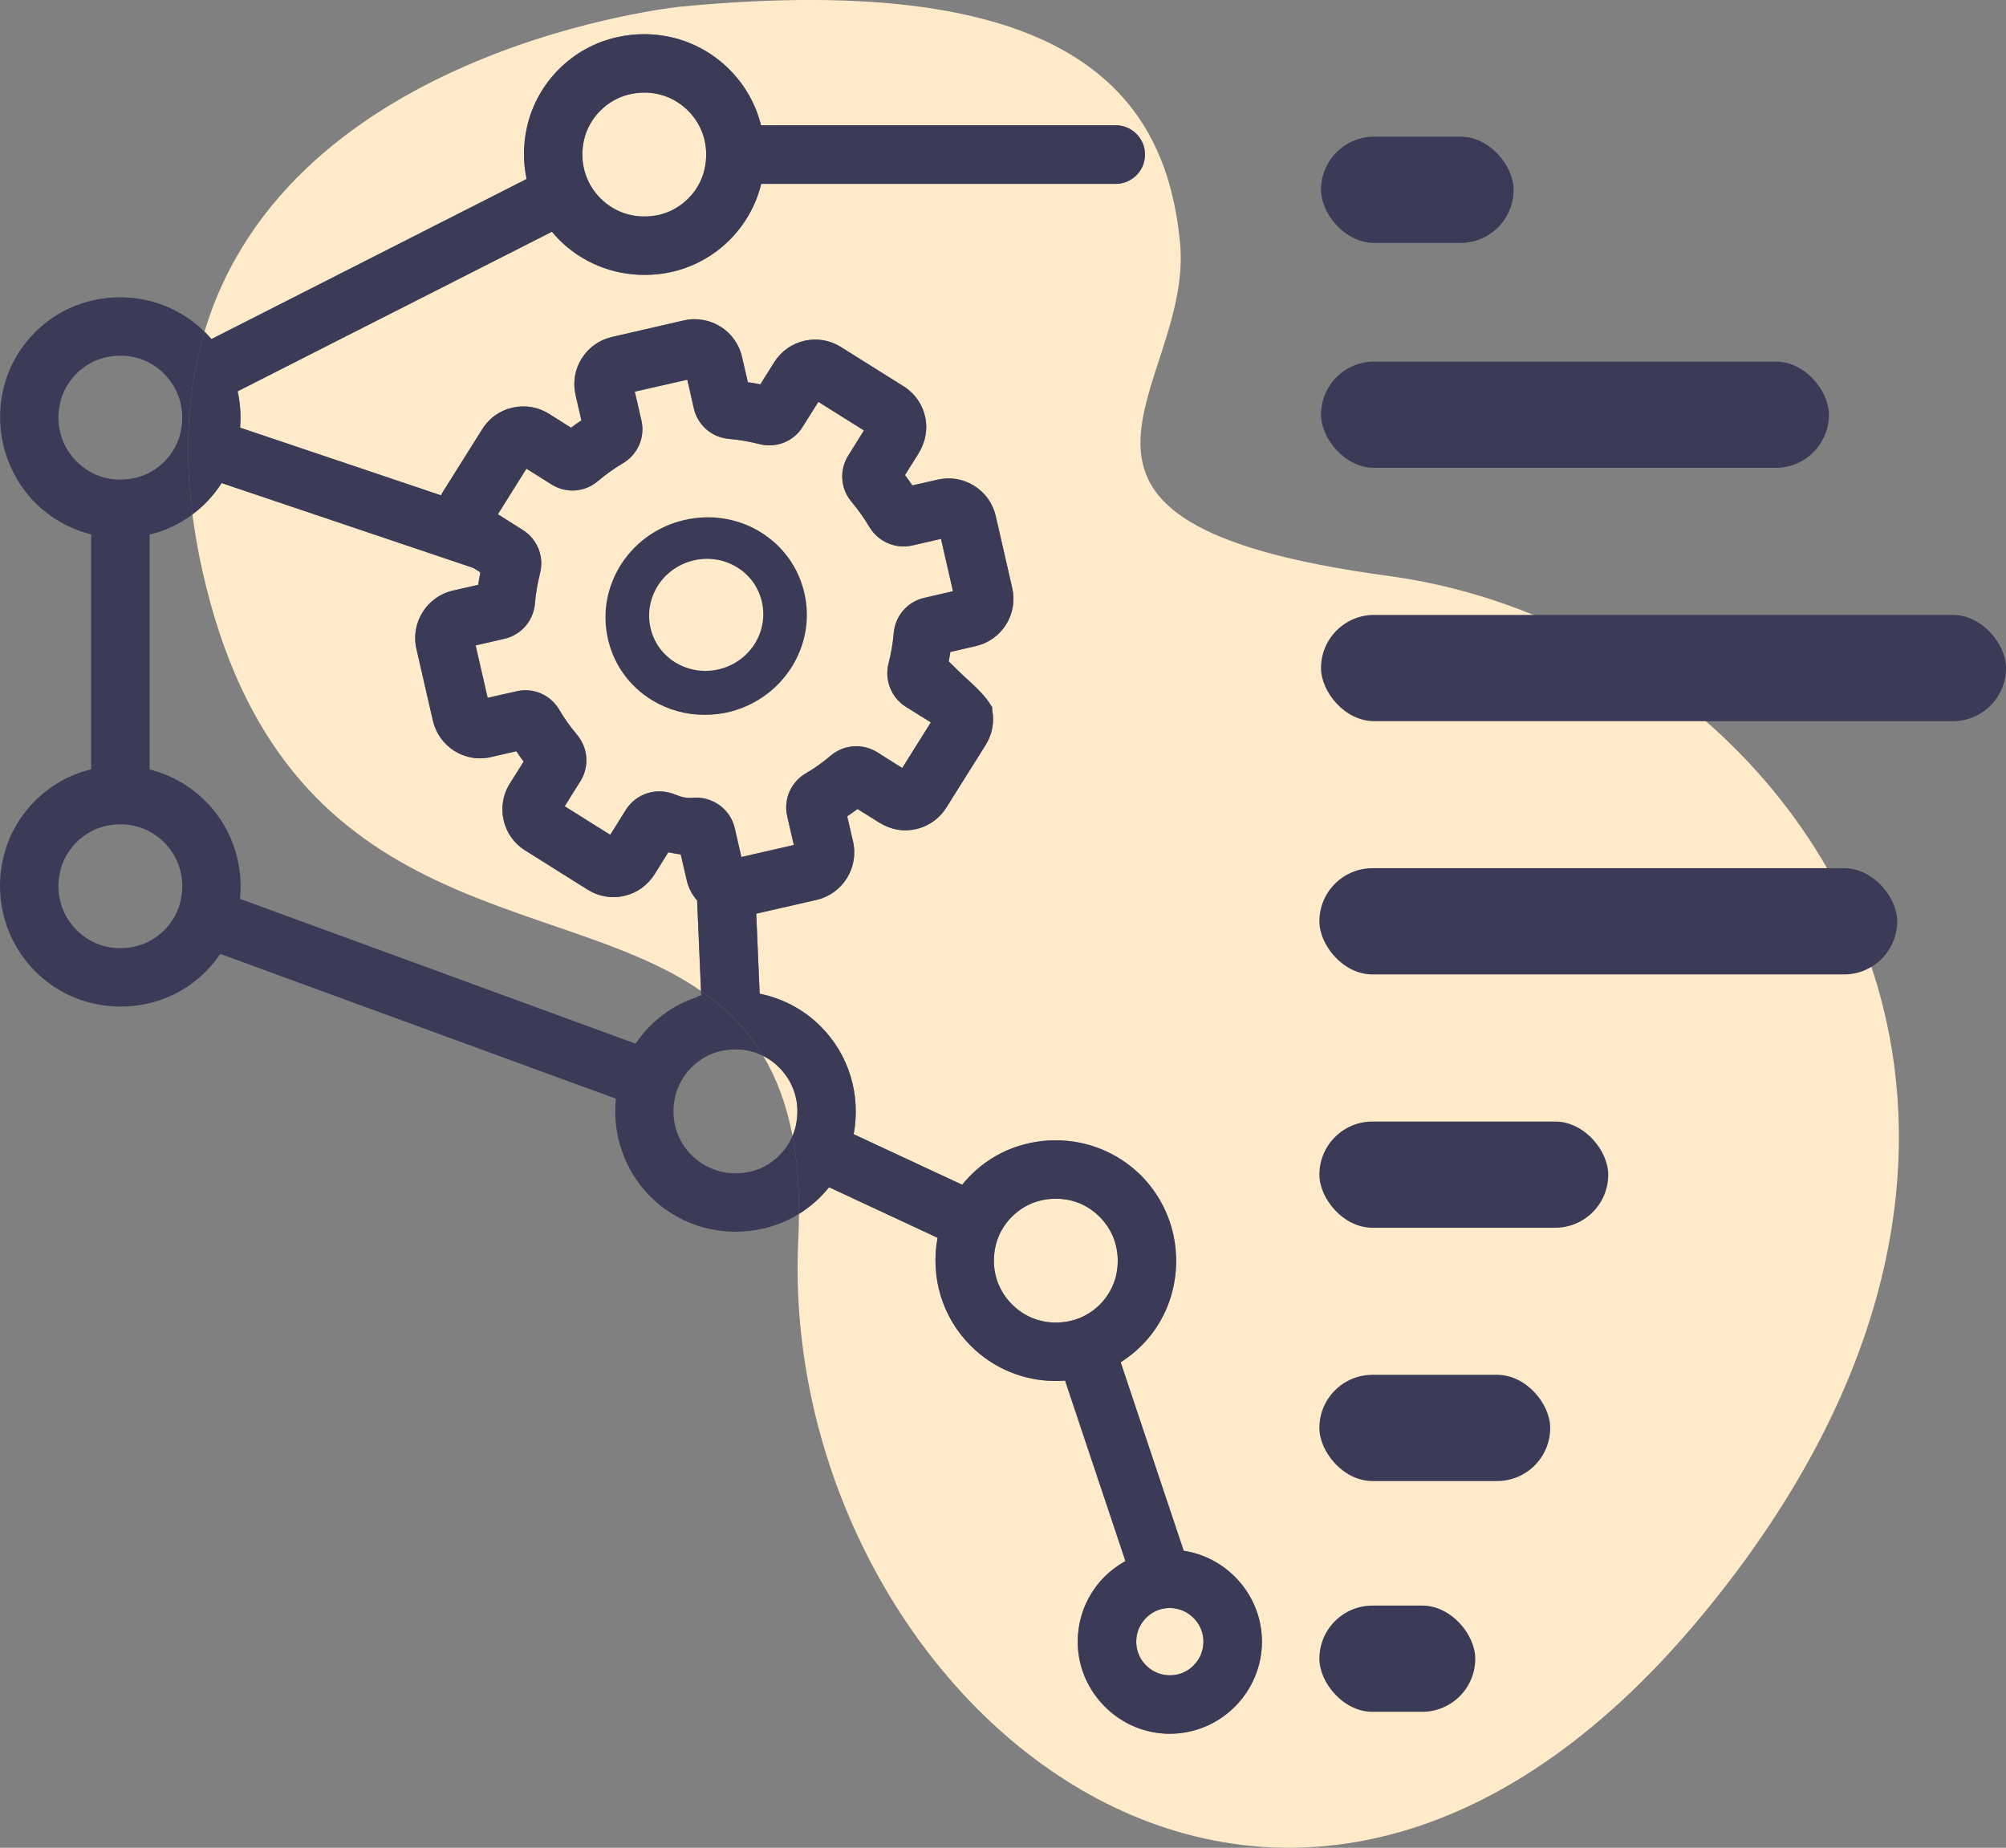 <?xml version="1.0" encoding="UTF-8"?>
<svg id="Layer_2" data-name="Layer 2" xmlns="http://www.w3.org/2000/svg" viewBox="0 0 294.17 270.96">
  <rect x="0" y="0" width="294.17" height="270.96" fill="#808080" stroke="none"/>
  <defs>
    <style>
      .cls-1 {
        fill: #3c3b57;
      }

      .cls-1, .cls-2 {
        stroke-width: 0px;
      }

      .cls-2 {
        fill: #ffebca;
      }
    </style>
  </defs>
  <g id="Layer_1-2" data-name="Layer 1">
    <g id="setA-efficent_content_creationt" data-name="setA-efficent content creationt">
      <path class="cls-2" d="M102.8,145.31c-21.67-14.97-61.45-9.66-73.1-61.53-.65-2.88-1.14-5.66-1.48-8.34,1.67-1.24,3.13-2.8,4.28-4.6l36.93,12.45,1.01.64c-.12.61-.23,1.22-.31,1.83l-3.74.85c-3.8.88-6.19,4.69-5.33,8.51l2.42,10.56c.43,1.85,1.55,3.42,3.16,4.44,1.62,1.01,3.53,1.33,5.35.9l3.73-.86c.34.52.7,1.02,1.07,1.52l-2.04,3.24c-2.07,3.32-1.07,7.71,2.25,9.78l9.17,5.76c1.61,1.01,3.52,1.34,5.37.92,1.85-.43,3.42-1.55,4.44-3.16l2.02-3.24c.61.12,1.22.23,1.83.32l.86,3.72c.25,1.13.78,2.16,1.54,3.03l.57,13.26Z"/>
      <path class="cls-2" d="M103.32,24.8c-.72,3.28-3.41,5.97-6.7,6.71-3.2.7-6.31-.18-8.56-2.42-1.73-1.74-2.66-4.01-2.66-6.42,0-.71.08-1.43.24-2.15.35-1.57,1.2-3.1,2.4-4.3,1.22-1.21,2.71-2.04,4.33-2.4.71-.16,1.43-.24,2.13-.24,2.41,0,4.67.92,6.41,2.66,2.24,2.25,3.12,5.36,2.41,8.56Z"/>
      <path class="cls-2" d="M116.7,165.09c-.11.51-.27,1-.48,1.47-.89-4.64-2.36-8.48-4.29-11.71.85.42,1.64.99,2.33,1.69,2.25,2.25,3.14,5.37,2.44,8.55Z"/>
      <path class="cls-2" d="M132.83,103.64l3.67,2.29-4.19,6.69-3.68-2.32c-2.15-1.33-4.89-1.13-6.83.52-1.13.97-2.36,1.84-3.63,2.58-2.2,1.29-3.3,3.81-2.73,6.29l.97,4.22-7.69,1.76-.97-4.22c-.6-2.65-2.99-4.49-5.69-4.49-.19,0-.39.01-.59.03-.73.07-1.55-.09-2.47-.48-2.76-1.13-5.72-.12-7.22,2.24l-2.29,3.67-6.68-4.19,2.3-3.68c1.34-2.13,1.14-4.87-.5-6.82-.99-1.17-1.86-2.39-2.59-3.65-1.3-2.2-3.82-3.29-6.27-2.71l-4.24.96-1.76-7.69,4.23-.97c2.46-.57,4.26-2.65,4.47-5.2.11-1.39.36-2.87.74-4.39.63-2.46-.38-5.02-2.52-6.36l-3.66-2.31,4.19-6.68,3.66,2.3c2.14,1.35,4.87,1.17,6.79-.46,1.16-.99,2.4-1.87,3.69-2.63,2.19-1.29,3.29-3.82,2.72-6.29l-.97-4.22,7.7-1.75.96,4.22c.57,2.47,2.66,4.27,5.18,4.46,1.5.13,2.98.39,4.41.76,2.48.64,5.04-.38,6.36-2.52l2.31-3.67,6.68,4.19-2.29,3.67c-1.35,2.14-1.15,4.89.49,6.82.93,1.1,1.81,2.34,2.61,3.68,1.3,2.16,3.81,3.25,6.27,2.7l4.22-.97,1.76,7.68-4.22.97c-2.46.56-4.26,2.65-4.47,5.18-.14,1.56-.39,3.04-.76,4.42-.62,2.46.39,5.02,2.53,6.37Z"/>
      <path class="cls-2" d="M163.68,186.99c-.37,1.64-1.23,3.14-2.4,4.32-1.18,1.17-2.67,2.02-4.31,2.39-3.2.71-6.32-.18-8.56-2.42-2.25-2.25-3.13-5.37-2.42-8.55.74-3.29,3.43-5.98,6.71-6.71l.36-.08c.59-.11,1.2-.16,1.8-.16,2.45,0,4.66.92,6.4,2.66,2.24,2.24,3.12,5.36,2.42,8.55Z"/>
      <path class="cls-2" d="M176.38,241.72h0c-.37,1.91-1.95,3.49-3.85,3.85-1.66.31-3.29-.18-4.46-1.36-1.18-1.17-1.67-2.8-1.35-4.46.37-1.91,1.95-3.49,3.85-3.86.33-.06.65-.09.97-.09,1.31,0,2.55.51,3.49,1.46,1.18,1.18,1.67,2.8,1.35,4.46Z"/>
      <path class="cls-2" d="M249.68,236.78c-62.53,75.71-135.85,11.34-132.61-55.05.06-1.28.09-2.52.1-3.72,1.66-1.03,3.15-2.34,4.41-3.91l15.91,7.41c-1.08,5.81.71,11.69,4.86,15.83,3.33,3.33,7.77,5.17,12.51,5.17.43,0,.87-.02,1.33-.06l8.85,26.47c-4.6,2.52-7.34,7.44-6.96,12.79.46,6.51,5.71,11.87,12.21,12.47.41.04.82.06,1.22.06,2.78,0,5.5-.85,7.77-2.45,3.62-2.54,5.78-6.67,5.78-11.06,0-.44-.03-.88-.07-1.31v-.04c-.62-6.14-5.42-11.07-11.41-11.98l-9.24-27.64c3.93-2.48,6.7-6.37,7.7-10.91,1.34-6.01-.42-12.17-4.72-16.48-4.31-4.29-10.46-6.06-16.46-4.72-3.86.85-7.27,2.99-9.76,6.08l-15.91-7.41c1.08-5.81-.71-11.69-4.86-15.83-2.42-2.43-5.55-4.09-8.93-4.78l-.5-11.73,8.88-2.03c3.79-.89,6.18-4.71,5.32-8.52l-.86-3.73c.51-.34,1.02-.7,1.51-1.07l3.13,1.96c1.27.79,2.68,1.21,4.05,1.17,2.39-.07,4.58-1.31,5.85-3.34l5.77-9.19c.96-1.55,1.3-3.36.95-5.12v-.4s-.31-.48-.31-.48c-.32-.52-1.13-1.61-2.9-3.22-1.19-1.08-2.4-2.26-3.16-3.02.09-.47.17-.94.24-1.39l3.73-.86c1.85-.42,3.42-1.55,4.44-3.16,1-1.61,1.32-3.51.9-5.35l-2.42-10.57c-.43-1.84-1.54-3.41-3.15-4.42s-3.51-1.33-5.35-.91l-3.73.85c-.34-.51-.7-1.02-1.08-1.52l1.93-3.07c.91-1.44,1.32-3.09,1.16-4.65-.23-2.19-1.43-4.13-3.3-5.3l-9.19-5.76c-1.6-1.01-3.5-1.33-5.35-.91-1.85.43-3.42,1.55-4.42,3.14l-2.04,3.25c-.61-.12-1.22-.23-1.83-.31l-.86-3.73c-.87-3.8-4.68-6.2-8.51-5.34l-10.55,2.43c-1.85.42-3.43,1.54-4.44,3.15-1.01,1.6-1.33,3.5-.91,5.35l.86,3.73c-.52.34-1.02.7-1.52,1.08l-3.24-2.05c-1.61-1-3.51-1.32-5.37-.89-1.84.42-3.42,1.55-4.41,3.15l-5.77,9.19c-.11.17-.2.34-.29.51l-29.45-9.92c.15-1.79.02-3.59-.36-5.33l46.09-23.4c.34.41.69.8,1.06,1.18,3.33,3.32,7.78,5.15,12.51,5.15,1.35,0,2.69-.14,3.96-.43,6.46-1.43,11.59-6.48,13.16-12.92h51.99c2.37,0,4.29-1.93,4.29-4.3,0-1.15-.45-2.22-1.26-3.03s-1.88-1.26-3.03-1.26h-52.02c-.77-3.1-2.36-5.9-4.63-8.18-3.33-3.34-7.78-5.18-12.52-5.18-1.31,0-2.64.15-3.94.44-6.57,1.44-11.77,6.63-13.24,13.22-.56,2.49-.57,5.08-.05,7.58l-46.21,23.47c-.27-.32-.56-.64-.88-.95-.05-.05-.09-.09-.14-.13C42.55,6.75,99.84.97,99.84.97c57.89-5.52,71.18,13.33,73.21,34.68,2.04,21.35-27.7,40.94,30.51,48.8,7.28.98,14.44,2.92,21.27,5.71,9.2,3.74,17.81,9.03,25.32,15.59,7.02,6.14,13.09,13.4,17.78,21.56,2.62,4.55,4.81,9.38,6.5,14.46,8.9,26.66,4.09,60.1-24.75,95.01Z"/>
      <g>
        <rect class="cls-1" x="193.72" y="20.04" width="28.24" height="15.58" rx="7.79" ry="7.79"/>
        <rect class="cls-1" x="193.72" y="53.02" width="74.48" height="15.58" rx="7.79" ry="7.79"/>
        <rect class="cls-1" x="193.72" y="90.17" width="100.45" height="15.58" rx="7.79" ry="7.79"/>
        <rect class="cls-1" x="193.48" y="127.31" width="84.73" height="15.58" rx="7.79" ry="7.79"/>
        <rect class="cls-1" x="193.48" y="164.46" width="42.36" height="15.58" rx="7.79" ry="7.79"/>
        <rect class="cls-1" x="193.48" y="201.6" width="33.85" height="15.58" rx="7.79" ry="7.79"/>
        <rect class="cls-1" x="193.48" y="235.44" width="22.86" height="15.58" rx="7.79" ry="7.79"/>
      </g>
      <g>
        <path class="cls-1" d="M117.96,86.97c-.86-3.77-3.17-6.97-6.53-9.01-6.83-4.12-15.93-2.01-20.29,4.7-2.15,3.33-2.86,7.25-1.99,11.04.86,3.79,3.18,6.99,6.52,9.01,2.3,1.39,4.94,2.12,7.64,2.12s5.05-.64,7.23-1.81c2.17-1.17,4.04-2.87,5.43-5,2.16-3.32,2.86-7.25,1.99-11.05ZM110.6,94.52c-.79,1.2-1.85,2.17-3.08,2.83-1.24.66-2.64,1.03-4.1,1.03s-3.03-.42-4.33-1.21c-1.89-1.14-3.21-2.95-3.69-5.1-.5-2.15-.09-4.37,1.12-6.26,2.47-3.8,7.63-5,11.5-2.66,1.91,1.15,3.22,2.97,3.7,5.1.5,2.16.1,4.38-1.12,6.27Z"/>
        <g>
          <path class="cls-1" d="M116.22,166.56c-1.1,2.61-3.46,4.64-6.23,5.26-3.19.7-6.31-.19-8.57-2.43-2.24-2.24-3.12-5.36-2.42-8.55.74-3.29,3.44-5.99,6.72-6.72.72-.16,1.43-.23,2.13-.23,1.44,0,2.83.33,4.08.96-2.4-3.98-5.51-7.04-9.13-9.54l.03.65-.53.11v.11c-3.7,1.19-6.9,3.6-9.1,6.86l-58-21.23c.53-5.31-1.3-10.57-5.07-14.33-2.28-2.28-5.08-3.87-8.19-4.64v-34.45c2.3-.55,4.43-1.56,6.28-2.95-1.32-10.27-.52-19.14,1.77-26.8-4.28-4.21-10.36-5.93-16.32-4.61-6.57,1.45-11.76,6.64-13.23,13.22-.89,4-.38,8.21,1.43,11.85.87,1.76,1.98,3.32,3.3,4.64,2.28,2.26,5.08,3.84,8.19,4.61v34.46c-6.42,1.55-11.48,6.68-12.92,13.15-1.34,6.01.43,12.17,4.73,16.48,3.32,3.33,7.77,5.16,12.51,5.16,1.34,0,2.68-.14,3.97-.43,4.36-.97,8.16-3.59,10.65-7.29l58.01,21.23c-.53,5.32,1.29,10.58,5.05,14.34,3.32,3.33,7.77,5.17,12.52,5.17,1.31,0,2.64-.15,3.96-.44,1.9-.43,3.7-1.16,5.33-2.17.02-4.29-.31-8.08-.95-11.45ZM11.24,67.67h-.01c-2.24-2.25-3.13-5.37-2.42-8.56.73-3.29,3.42-5.98,6.71-6.71.74-.16,1.46-.24,2.15-.24,2.44,0,4.66.92,6.4,2.66,2.24,2.26,3.12,5.38,2.42,8.56-.73,3.29-3.43,5.98-6.72,6.71-3.18.71-6.29-.17-8.53-2.42ZM26.49,132.08h0c-.73,3.29-3.42,5.98-6.72,6.72-3.18.71-6.29-.17-8.54-2.42-2.24-2.25-3.13-5.37-2.42-8.56.35-1.59,1.18-3.08,2.4-4.31,1.2-1.19,2.73-2.04,4.31-2.4.72-.15,1.43-.23,2.14-.23,2.42,0,4.68.92,6.42,2.66,2.24,2.25,3.12,5.36,2.41,8.54Z"/>
          <path class="cls-1" d="M184.99,239.42v-.04c-.62-6.14-5.42-11.07-11.41-11.98l-9.24-27.64c3.93-2.48,6.7-6.37,7.7-10.91,1.34-6.01-.42-12.17-4.72-16.48-4.31-4.29-10.46-6.06-16.46-4.72-3.86.85-7.27,2.99-9.76,6.08l-15.91-7.41c1.08-5.81-.71-11.69-4.86-15.83-2.42-2.43-5.55-4.09-8.93-4.78l-.5-11.73,8.88-2.03c3.79-.89,6.18-4.71,5.32-8.52l-.86-3.73c.51-.34,1.02-.7,1.51-1.07l3.13,1.96c1.27.79,2.68,1.21,4.05,1.17,2.39-.07,4.58-1.31,5.85-3.34l5.77-9.19c.96-1.55,1.3-3.36.95-5.12v-.4s-.31-.48-.31-.48c-.32-.52-1.13-1.61-2.9-3.22-1.19-1.08-2.4-2.26-3.16-3.02.09-.47.17-.94.24-1.39l3.73-.86c1.85-.42,3.42-1.55,4.44-3.16,1-1.61,1.32-3.51.9-5.35l-2.42-10.57c-.43-1.84-1.54-3.41-3.15-4.42s-3.51-1.33-5.35-.91l-3.73.85c-.34-.51-.7-1.02-1.08-1.52l1.93-3.07c.91-1.44,1.32-3.09,1.16-4.65-.23-2.19-1.43-4.13-3.3-5.3l-9.19-5.76c-1.6-1.01-3.5-1.33-5.35-.91-1.85.43-3.42,1.55-4.42,3.14l-2.04,3.25c-.61-.12-1.22-.23-1.83-.31l-.86-3.73c-.87-3.8-4.68-6.2-8.51-5.34l-10.55,2.43c-1.85.42-3.43,1.54-4.44,3.15-1.01,1.6-1.33,3.5-.91,5.35l.86,3.73c-.52.34-1.02.7-1.52,1.08l-3.24-2.05c-1.61-1-3.51-1.32-5.37-.89-1.84.42-3.42,1.55-4.41,3.15l-5.77,9.19c-.11.17-.2.34-.29.51l-29.45-9.92c.15-1.79.02-3.59-.36-5.33l46.09-23.4c.34.41.69.8,1.06,1.18,3.33,3.32,7.78,5.15,12.51,5.15,1.35,0,2.69-.14,3.96-.43,6.46-1.43,11.59-6.48,13.16-12.92h51.99c2.37,0,4.29-1.93,4.29-4.3,0-1.15-.45-2.22-1.26-3.03s-1.88-1.26-3.03-1.26h-52.02c-.77-3.1-2.36-5.9-4.63-8.18-3.33-3.34-7.78-5.18-12.52-5.18-1.31,0-2.64.15-3.94.44-6.57,1.44-11.77,6.63-13.24,13.22-.56,2.49-.57,5.08-.05,7.58l-46.21,23.47c-.27-.32-.56-.64-.88-.95-.05-.05-.09-.09-.14-.13-2.29,7.66-3.09,16.53-1.77,26.8,1.67-1.24,3.13-2.8,4.28-4.6l36.93,12.45,1.01.64c-.12.61-.23,1.22-.31,1.83l-3.74.85c-3.8.88-6.19,4.69-5.33,8.51l2.42,10.56c.43,1.85,1.55,3.42,3.16,4.44,1.62,1.01,3.53,1.33,5.35.9l3.73-.86c.34.52.7,1.02,1.07,1.52l-2.04,3.24c-2.07,3.32-1.07,7.71,2.25,9.78l9.17,5.76c1.61,1.01,3.52,1.34,5.37.92,1.85-.43,3.42-1.55,4.44-3.16l2.02-3.24c.61.12,1.22.23,1.83.32l.86,3.72c.25,1.13.78,2.16,1.54,3.03l.57,13.26c3.62,2.5,6.73,5.56,9.13,9.54.85.42,1.64.99,2.33,1.69,2.25,2.25,3.14,5.37,2.44,8.55-.11.51-.27,1-.48,1.47.64,3.37.97,7.16.95,11.45,1.66-1.03,3.15-2.34,4.41-3.91l15.91,7.41c-1.08,5.81.71,11.69,4.86,15.83,3.33,3.33,7.77,5.17,12.51,5.17.43,0,.87-.02,1.33-.06l8.85,26.47c-4.6,2.52-7.34,7.44-6.96,12.79.46,6.51,5.71,11.87,12.21,12.47.41.04.82.06,1.22.06,2.78,0,5.5-.85,7.77-2.45,3.62-2.54,5.78-6.67,5.78-11.06,0-.44-.03-.88-.07-1.31ZM85.64,20.52c.35-1.57,1.2-3.1,2.4-4.3,1.22-1.21,2.71-2.04,4.33-2.4.71-.16,1.43-.24,2.13-.24,2.41,0,4.67.92,6.41,2.66,2.24,2.25,3.12,5.36,2.41,8.56-.72,3.28-3.41,5.97-6.7,6.71-3.2.7-6.31-.18-8.56-2.42-1.73-1.74-2.66-4.01-2.66-6.42,0-.71.08-1.43.24-2.15ZM107.75,121.45c-.6-2.65-2.99-4.49-5.69-4.49-.19,0-.39.01-.59.03-.73.07-1.55-.09-2.47-.48-2.76-1.13-5.72-.12-7.22,2.24l-2.29,3.67-6.68-4.19,2.3-3.68c1.34-2.13,1.14-4.87-.5-6.82-.99-1.17-1.86-2.39-2.59-3.65-1.3-2.2-3.82-3.29-6.27-2.71l-4.24.96-1.76-7.69,4.23-.97c2.46-.57,4.26-2.65,4.47-5.2.11-1.39.36-2.87.74-4.39.63-2.46-.38-5.02-2.52-6.36l-3.66-2.31,4.19-6.68,3.66,2.3c2.14,1.35,4.87,1.17,6.79-.46,1.16-.99,2.4-1.87,3.69-2.63,2.19-1.29,3.29-3.82,2.72-6.29l-.97-4.22,7.7-1.75.96,4.22c.57,2.47,2.66,4.27,5.18,4.46,1.5.13,2.98.39,4.41.76,2.48.64,5.04-.38,6.36-2.52l2.31-3.67,6.68,4.19-2.29,3.67c-1.35,2.14-1.15,4.89.49,6.82.93,1.1,1.81,2.34,2.61,3.68,1.3,2.16,3.81,3.25,6.27,2.7l4.22-.97,1.76,7.68-4.22.97c-2.46.56-4.26,2.65-4.47,5.18-.14,1.56-.39,3.04-.76,4.42-.62,2.46.39,5.02,2.53,6.37l3.67,2.29-4.19,6.69-3.68-2.32c-2.15-1.33-4.89-1.13-6.83.52-1.13.97-2.36,1.84-3.63,2.58-2.2,1.29-3.3,3.81-2.73,6.29l.97,4.22-7.69,1.76-.97-4.22ZM163.68,186.99c-.37,1.64-1.23,3.14-2.4,4.32-1.18,1.17-2.67,2.02-4.31,2.39-3.2.71-6.32-.18-8.56-2.42-2.25-2.25-3.13-5.37-2.42-8.55.74-3.29,3.43-5.98,6.71-6.71l.36-.08c.59-.11,1.2-.16,1.8-.16,2.45,0,4.66.92,6.4,2.66,2.24,2.24,3.12,5.36,2.42,8.55ZM176.38,241.72h0c-.37,1.91-1.95,3.49-3.85,3.85-1.66.31-3.29-.18-4.46-1.36-1.18-1.17-1.67-2.8-1.35-4.46.37-1.91,1.95-3.49,3.85-3.86.33-.06.65-.09.97-.09,1.31,0,2.55.51,3.49,1.46,1.18,1.18,1.67,2.8,1.35,4.46Z"/>
        </g>
      </g>
    </g>
  </g>
</svg>